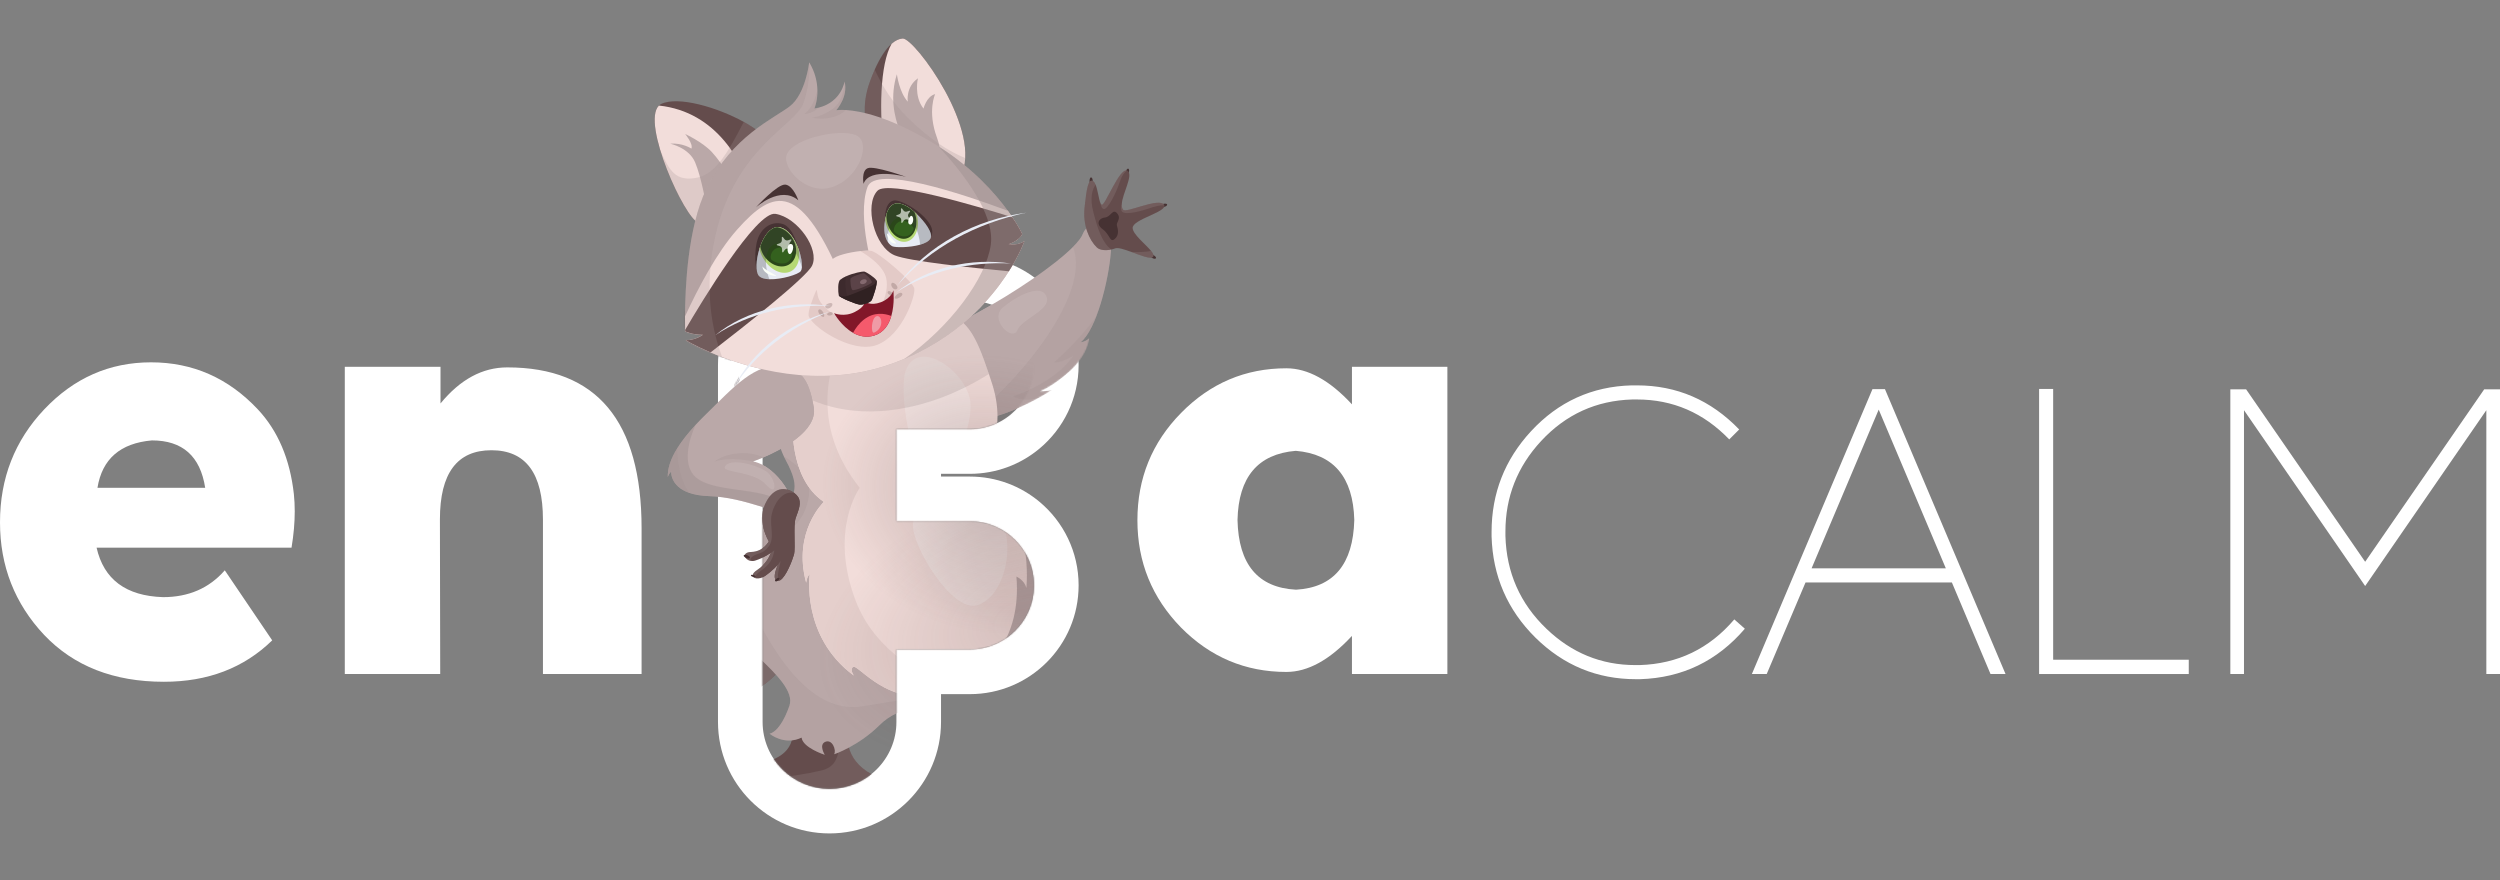 <?xml version="1.0" encoding="UTF-8"?> <svg xmlns="http://www.w3.org/2000/svg" width="1733" height="610" viewBox="0 0 1733 610" fill="none"><rect x="0" y="0" width="1733" height="610" fill="#808080" stroke="none"/><path d="M105.303 305.287C83.39 307.215 70.811 318.163 67.564 338.131H142.23C138.848 316.235 126.539 305.287 105.303 305.287ZM203.707 342.469C204.113 346.325 204.316 350.318 204.316 354.45C204.316 362.299 203.572 370.699 202.084 379.651H66.956C71.96 401.684 87.313 413.114 113.013 413.941C130.732 413.941 145.003 407.744 155.824 395.35L188.693 443.893C169.08 463.035 144.056 472.605 113.622 472.605C78.859 472.605 51.197 461.795 30.637 440.175C10.212 418.416 0 392.389 0 362.093C0 331.521 10.212 305.425 30.637 283.804C51.197 262.046 75.883 251.167 104.694 251.167C133.641 251.167 158.326 262.046 178.751 283.804C192.683 298.677 201.002 318.232 203.707 342.469Z" fill="white"></path><path d="M444.747 467.235H376.372V360.233C376.372 328.147 364.468 312.104 340.662 312.104C316.855 312.104 304.952 328.078 304.952 360.027L305.155 467.235H239.011V254.265H305.358V279.673C319.02 263.01 334.44 254.678 351.618 254.678C413.704 254.678 444.747 291.86 444.747 366.224V467.235Z" fill="white"></path><path d="M898.422 408.776C924.528 407.262 937.987 391.15 938.799 360.44C937.987 330.694 924.461 314.72 898.219 312.517C871.978 314.72 858.519 330.694 857.843 360.44C858.519 391.287 872.046 407.399 898.422 408.776ZM1003.32 254.265V467.235H937.175V440.794C921.755 457.457 906.606 465.789 891.727 465.789C863.321 465.789 838.974 455.529 818.684 435.01C798.53 414.354 788.453 389.566 788.453 360.647C788.453 331.59 798.53 306.802 818.684 286.283C838.974 265.626 863.321 255.298 891.727 255.298C906.606 255.298 921.755 263.629 937.175 280.292V254.265H1003.32Z" fill="white"></path><path d="M1134.05 470.815C1107.09 470.815 1083.87 461.221 1064.39 442.034C1044.91 422.754 1034.77 399.343 1033.96 371.801V368.772C1033.96 341.964 1043.06 318.691 1061.28 298.952C1080.22 278.479 1103.48 267.875 1131.08 267.141H1134.73C1162.32 267.141 1185.95 277.332 1205.61 297.713L1198.71 304.598C1180.94 286.145 1159.62 276.918 1134.73 276.918H1131.48C1106.5 277.653 1085.45 287.247 1068.31 305.7C1051.81 323.511 1043.56 344.443 1043.56 368.496V371.526C1044.28 396.956 1053.75 418.393 1071.97 435.837C1089.46 452.637 1110.02 461.038 1133.65 461.038H1136.62C1163.04 460.211 1184.91 449.654 1202.22 429.364L1209.53 435.837C1190.32 458.238 1166.11 469.897 1136.89 470.815H1134.05Z" fill="white"></path><path d="M1306.65 269.757L1390.24 467.235H1379.83L1353.04 403.75H1251.6L1224.68 467.235H1214.4L1297.99 269.757H1306.65ZM1255.79 393.973H1348.85L1302.32 283.942L1255.79 393.973Z" fill="white"></path><path d="M1423.25 269.62V457.32H1517.25V467.235H1413.51V269.62H1423.25Z" fill="white"></path><path d="M1733 269.895V467.235H1723.53V284.355L1639.53 406.229L1555.53 284.355V467.235H1546.07V269.895H1557.02L1639.53 389.428L1722.04 269.895H1733Z" fill="white"></path><path fill-rule="evenodd" clip-rule="evenodd" d="M621.396 450.256L621.396 500.424C621.396 526.04 600.63 546.807 575.013 546.807C549.397 546.807 528.63 526.04 528.63 500.424L528.63 253.048C528.63 227.432 549.397 206.665 575.013 206.665C578.576 206.665 582.01 207.062 585.286 207.8L588.643 208.557L672.282 208.557C696.853 208.557 716.772 228.476 716.772 253.047C716.772 277.619 696.853 297.538 672.282 297.538L621.396 297.537L621.396 361.275L672.282 361.275C696.853 361.275 716.772 381.194 716.772 405.766C716.772 430.337 696.853 450.256 672.282 450.256L621.396 450.256ZM652.318 500.424C652.318 543.118 617.707 577.728 575.013 577.728C532.319 577.728 497.708 543.118 497.708 500.424L497.708 253.048C497.708 210.354 532.319 175.743 575.013 175.743C580.879 175.743 586.593 176.397 592.085 177.635L672.282 177.635C713.931 177.635 747.694 211.398 747.694 253.047C747.694 276.336 737.137 297.159 720.549 310.992C707.5 321.873 690.719 328.429 672.407 328.459C672.365 328.459 672.324 328.459 672.282 328.459L652.318 328.459L652.318 330.353L672.282 330.353C690.642 330.353 707.47 336.915 720.549 347.821C737.137 361.654 747.694 382.477 747.694 405.766C747.694 447.415 713.931 481.178 672.282 481.178L652.318 481.178L652.318 500.424Z" fill="white"></path><mask id="mask0_63_4071" style="mask-type:alpha" maskUnits="userSpaceOnUse" x="528" y="206" width="189" height="341"><path fill-rule="evenodd" clip-rule="evenodd" d="M621.396 450.256L621.396 500.424C621.396 526.04 600.63 546.807 575.013 546.807C549.397 546.807 528.63 526.04 528.63 500.424L528.63 253.048C528.63 227.432 549.397 206.665 575.013 206.665C578.576 206.665 582.01 207.062 585.286 207.8L588.643 208.557L672.282 208.557C696.853 208.557 716.772 228.476 716.772 253.047C716.772 277.619 696.853 297.538 672.282 297.538L621.396 297.538L621.396 361.275L672.282 361.275C696.853 361.275 716.772 381.194 716.772 405.766C716.772 430.337 696.853 450.256 672.282 450.256L621.396 450.256Z" fill="white"></path></mask><g mask="url(#mask0_63_4071)"><path d="M412.032 163.08C412.032 163.08 413.032 182.489 435.025 194.674C447.812 201.761 463.85 207.38 478.976 218.525C489.853 226.546 500.257 237.413 508.634 253.749C509.955 256.323 511.096 258.97 512.087 261.676C517.849 277.469 518.293 295.157 517.931 311.494C517.427 334.736 515.307 355.237 524.593 363.653C531.028 369.487 538.453 378.465 544.514 388.893C554.396 405.906 560.651 426.815 553.085 444.373C541.676 470.857 517.56 489.196 490.885 482.605C489.03 482.152 487.162 481.572 485.287 480.865C463.086 472.522 445.996 461.685 432.879 449.46C401.858 420.544 393.092 383.918 391.602 354.419C391.117 344.856 391.398 336.037 391.941 328.481C391.94 328.474 391.94 328.462 391.946 328.455C392.632 318.724 393.742 311.078 394.181 306.62C396.22 285.92 375.997 288.376 370.664 250.565C370.047 246.186 369.628 241.262 369.464 235.695C368.648 207.319 380.646 188.627 392.104 177.332C402.281 167.304 412.032 163.086 412.032 163.086L412.032 163.08Z" fill="#644C4C"></path><path d="M441.995 322.782C441.995 322.782 435.999 346.946 456.317 337.892C476.628 328.832 472.393 310.381 494.641 303.771C503.042 301.274 511.126 305.395 517.931 311.493C517.427 334.736 515.306 355.237 524.593 363.653C531.028 369.486 538.453 378.465 544.513 388.892C530.896 380.145 514.103 373.533 500.143 380.695C500.143 380.695 507.805 383.208 509.735 392.149C509.735 392.149 496.452 379.342 477.162 389.386C460.086 398.275 438.685 413.995 432.885 449.453C401.864 420.536 393.098 383.911 391.608 354.412C400.861 348.565 411.204 339.569 427.766 351.281C427.766 351.281 426.226 331.305 442.001 322.769L441.995 322.782Z" fill="#AA9696"></path><g style="mix-blend-mode:multiply" opacity="0.58"><path d="M412.032 163.079C412.032 163.079 413.032 182.489 435.025 194.674C447.812 201.76 463.85 207.379 478.976 218.525C489.853 226.545 500.257 237.412 508.634 253.749C509.955 256.322 511.096 258.969 512.087 261.676C517.849 277.468 518.293 295.157 517.931 311.493C517.427 334.736 515.307 355.237 524.593 363.652C531.028 369.486 538.453 378.464 544.514 388.892C554.396 405.905 560.651 426.814 553.085 444.373C541.676 470.856 517.56 489.195 490.885 482.605C511.55 460.511 530.872 426.179 488.647 393.345C440.237 355.705 485.889 312.054 456.63 259.913C431.894 215.836 397.854 220.13 392.103 177.319C402.28 167.291 412.032 163.073 412.032 163.073L412.032 163.079Z" fill="#8E8080"></path></g><path d="M604.302 536.728C604.302 536.728 596.037 547.549 576.414 549.939C556.785 552.33 550.36 546.451 550.36 546.451C550.36 546.451 527.474 547.299 523.194 554.248C521.263 557.381 510.303 558.975 498.834 559.784C496.379 559.955 493.904 560.096 491.484 560.201C490.312 560.255 489.158 560.295 488.024 560.34C485.146 560.44 482.425 560.506 480.001 560.542C474.093 560.636 470.013 560.581 470.013 560.581C470.013 560.581 473.921 551.334 478.898 542.332C482.503 535.802 486.669 529.411 490.31 526.746C490.31 526.746 508.138 534.487 522.029 530.917C535.92 527.353 551.956 522.969 549.326 503.379C547.417 489.203 570.135 493.783 582.82 497.395C587.667 498.771 591.053 500.008 591.053 500.008C585.146 507.958 585.09 526.43 604.309 536.74L604.302 536.728Z" fill="#644C4C"></path><g style="mix-blend-mode:multiply" opacity="0.24"><path d="M604.302 536.728C604.302 536.728 596.037 547.549 576.414 549.939C556.785 552.33 550.36 546.451 550.36 546.451C550.36 546.451 527.474 547.299 523.194 554.248C518.908 561.205 470.013 560.575 470.013 560.575C470.013 560.575 473.921 551.328 478.898 542.326C486.757 556.259 509.638 552.306 517.573 546.076C526.092 539.387 549.911 538.862 569.568 534.062C586.094 530.032 580.35 511.628 582.819 497.382C587.667 498.758 591.052 499.995 591.052 499.995C585.146 507.945 585.089 526.418 604.308 536.728L604.302 536.728Z" fill="#9E8F8F"></path></g><path d="M675.029 522.185C675.029 522.185 684.483 531.988 704.248 532.105C724.02 532.222 729.731 525.642 729.731 525.642C729.731 525.642 752.564 523.851 757.614 530.258C759.893 533.146 770.963 533.471 782.454 532.952C784.912 532.838 787.387 532.691 789.804 532.522C790.974 532.443 792.125 532.346 793.257 532.263C796.127 532.03 798.837 531.781 801.25 531.536C807.13 530.955 811.177 530.427 811.177 530.427C811.177 530.427 806.229 521.689 800.254 513.32C795.928 507.253 791.047 501.375 787.122 499.146C787.122 499.146 770.304 508.884 756.094 506.934C741.89 504.99 725.451 502.481 725.809 482.714C726.077 468.409 704.039 475.572 691.851 480.621C687.197 482.549 683.974 484.167 683.974 484.167C690.754 491.391 692.937 509.724 675.029 522.178L675.029 522.185Z" fill="#644C4C"></path><g style="mix-blend-mode:multiply" opacity="0.24"><path d="M675.029 522.185C675.029 522.185 684.483 531.988 704.249 532.105C724.02 532.222 729.731 525.642 729.731 525.642C729.731 525.642 752.564 523.851 757.614 530.258C762.672 536.678 811.171 530.427 811.171 530.427C811.171 530.427 806.223 521.689 800.248 513.321C794.041 528.065 770.862 526.769 762.262 521.497C753.03 515.835 729.313 518.05 709.235 515.544C692.354 513.441 695.941 494.495 691.852 480.627C687.198 482.555 683.974 484.174 683.974 484.174C690.754 491.398 692.938 509.73 675.029 522.185Z" fill="#9E8F8F"></path></g><path d="M729.59 270.18C725.419 271.331 721.301 271.177 721.04 271.166C721.31 271.1 727.492 269.575 741.079 257.753C754.982 245.659 755.058 234.464 755.058 234.464C752.732 236.895 749.082 237.273 749.082 237.273C759.853 228.749 768.535 194.95 770.114 174.086C771.693 153.222 754.526 151.547 750.565 162.213C749.694 164.549 747.321 167.618 743.775 171.173C731.162 183.822 703.662 202.74 675.958 217.739C640.471 236.945 633.53 254.989 637.686 268.128C643.331 286.004 655.884 291.878 669.951 291.874C696.975 291.865 729.59 270.186 729.59 270.186L729.59 270.18Z" fill="#BAA8A8"></path><g style="mix-blend-mode:multiply" opacity="0.24"><path d="M719.857 275.952C725.85 272.665 729.59 270.179 729.59 270.179C725.419 271.331 721.301 271.177 721.04 271.166C721.309 271.1 727.491 269.575 741.079 257.753C754.982 245.659 755.058 234.463 755.058 234.463C752.731 236.895 749.082 237.273 749.082 237.273C753.112 234.085 756.852 227.356 760.035 219.091C765.354 205.267 769.127 187.143 770.114 174.086C771.699 153.215 754.526 151.547 750.564 162.213C749.694 164.555 747.321 167.618 743.775 171.173C757.413 205.896 700.121 271.083 669.951 291.868C687.823 291.863 708.148 282.371 719.857 275.952Z" fill="#9E8F8F"></path></g><g style="mix-blend-mode:multiply" opacity="0.24"><path d="M729.59 270.18C725.419 271.331 721.301 271.177 721.04 271.166C721.309 271.1 727.491 269.575 741.079 257.753C754.981 245.659 755.057 234.464 755.057 234.464C752.731 236.895 749.082 237.273 749.082 237.273C753.112 234.085 756.852 227.356 760.035 219.091C747.981 236.345 730.566 251.229 730.566 251.229C735.343 251.917 743.897 246.637 743.897 246.637C731.819 265.144 702.102 274.889 702.102 274.889C708.064 277.657 714.428 277.315 719.87 275.952C725.863 272.665 729.602 270.179 729.602 270.179L729.59 270.18Z" fill="#9E8F8F"></path></g><path opacity="0.28" d="M725.6 206.132C728.291 214.941 708.502 220.903 705.144 228.995C701.78 237.086 685.494 221.377 695.171 213.181C704.849 204.978 722.449 195.825 725.6 206.132Z" fill="#D3C5C5"></path><path d="M743.042 501.883C730.168 503.572 724.723 493.23 720.235 498.762C715.748 504.295 725.36 507.922 725.36 507.922C723.475 508.391 721.615 508.637 719.817 508.739C708.625 509.386 699.394 504.194 695.369 507.128C690.697 510.531 695.882 516.175 695.882 516.175C695.882 516.175 687.495 517.229 665.718 502.148C643.942 487.067 623.87 488.594 609.518 502.841C595.166 517.094 578.218 522.851 578.218 522.851C579.989 520.254 577.034 512.172 572.162 514.176C567.408 516.129 571.493 522.864 571.703 523.214C571.237 523.069 556.45 518.224 555.681 511.275C543.541 517.146 533.451 508.567 533.451 508.567C533.451 508.567 540.592 508.162 547.2 489.298C553.808 470.422 501.536 442.305 492.792 416.698C484.035 391.092 518.992 361.976 535.348 354.398C551.704 346.814 555.562 338.917 544.711 319.062C544.223 318.176 543.756 317.23 543.294 316.24C536.709 302.044 533.123 278.367 535.892 260.567C535.995 259.913 536.105 259.278 536.221 258.636C537.655 250.895 540.395 244.44 544.701 240.632C590.226 200.45 624.686 200.534 648.625 215.447C663.314 224.604 674.039 239.334 680.924 253.773C681.097 254.144 681.277 254.509 681.444 254.887C682.292 256.737 683.069 258.561 683.749 260.364C691.439 280.486 689.28 298.068 687.559 310.608C686.23 320.312 685.161 327.003 689.135 329.54C698.697 335.654 770.89 386.775 771.972 400.82C773.055 414.864 732.916 448.237 729.303 469.172C725.689 490.108 743.036 501.889 743.036 501.889L743.042 501.883Z" fill="#BAA8A8"></path><g style="mix-blend-mode:multiply" opacity="0.24"><path d="M719.817 508.732C708.625 509.38 699.394 504.188 695.368 507.122C690.696 510.524 695.882 516.168 695.882 516.168C695.882 516.168 687.494 517.222 665.718 502.142C643.942 487.061 623.869 488.587 609.518 502.834C595.166 517.088 578.217 522.845 578.217 522.845C579.988 520.248 577.033 512.166 572.162 514.17C567.407 516.122 571.492 522.858 571.703 523.208C571.237 523.063 556.45 518.218 555.681 511.269C543.54 517.14 533.45 508.56 533.45 508.56C533.45 508.56 540.591 508.155 547.2 489.292C553.807 470.416 501.536 442.299 492.792 416.692C484.035 391.085 518.991 361.97 535.347 354.392C551.703 346.808 555.561 338.91 544.711 319.056C544.223 318.169 543.756 317.224 543.293 316.234C557.832 325.539 565.535 334.585 557.986 353.781C548.555 377.733 503.52 386.944 515.628 410.823C527.729 434.703 555.283 496.988 598.412 489.555C641.54 482.129 675.017 477.53 709.032 499.659C713.153 502.334 716.726 505.408 719.83 508.738L719.817 508.732Z" fill="#9E8F8F"></path></g><path d="M711.45 407.613C710.194 402.045 704.579 399.683 704.579 399.683C708.243 443.229 683.996 466.986 660.601 476.887C652.569 480.284 644.655 482.06 637.988 482.439C611.906 483.918 594.447 460.768 591.552 462.234C588.67 463.713 591.897 468.325 591.897 468.325C555.069 441.167 561.309 397.892 561.309 397.892C559.156 400.021 558.837 403.926 558.837 403.926C549.221 368.651 571.098 347.899 571.098 347.899C546.081 331.008 549.62 290.959 549.62 290.959C546.161 293.575 545.324 299.981 545.324 299.981C544.166 293.339 544.387 280.777 546.382 268.59C548.479 255.737 552.562 243.298 559.089 238.66C559.089 238.66 571.018 234.446 586.666 229.601C607.088 223.272 633.833 215.886 648.631 215.44C652.676 215.319 655.836 215.711 657.72 216.779C670.82 224.248 675.868 230.497 685.51 259.267C686.243 261.455 687.003 263.768 687.79 266.219C693.981 285.449 691.242 300.752 687.571 310.601C684.587 318.563 680.987 322.953 680.987 322.953C717.539 354.413 711.456 407.619 711.456 407.619L711.45 407.613Z" fill="#F2DDDA"></path><path opacity="0.26" d="M627.71 257.294C636.394 232.254 672.615 259.351 672.812 280.838C673.008 302.326 658.577 327.711 644.663 325.941C630.742 324.172 623.098 270.608 627.716 257.294L627.71 257.294Z" fill="#FFFDFD"></path><path opacity="0.3" d="M632.861 363.524C634.5 335.771 687.586 343.315 695.379 363.362C703.172 383.402 694.752 414.315 677.384 419.518C660.023 424.72 631.984 378.283 632.861 363.524Z" fill="#FFFDFD"></path><path d="M660.602 476.894C652.57 480.29 644.655 482.067 637.989 482.445C611.906 483.925 594.448 460.775 591.552 462.241C588.67 463.719 591.898 468.331 591.898 468.331C555.07 441.173 561.309 397.898 561.309 397.898C559.156 400.027 558.838 403.932 558.838 403.932C549.221 368.657 571.098 347.905 571.098 347.905C546.082 331.014 549.621 290.966 549.621 290.966C546.162 293.582 545.325 299.987 545.325 299.987C542.944 286.346 546.365 247.689 559.089 238.666C559.089 238.666 571.019 234.452 586.666 229.607C575.768 249.311 559.826 292.737 595.965 338.187C595.965 338.187 574.453 367.283 593.182 416.521C606.842 452.437 642.377 470.014 660.608 476.9L660.602 476.894Z" fill="#E5CFCC"></path><g style="mix-blend-mode:multiply" opacity="0.24"><path d="M685.497 259.261C684.921 259.637 684.332 260.001 683.748 260.351C668.755 269.554 650.483 277.971 629.601 282.344C592.707 290.058 565.378 281.231 546.382 268.584C542.547 266.026 539.059 263.315 535.891 260.554C535.994 259.9 536.104 259.265 536.22 258.624C537.655 250.883 540.394 244.427 544.7 240.62C590.225 200.437 624.685 200.521 648.625 215.434C652.67 215.313 655.829 215.705 657.713 216.773C670.814 224.242 675.862 230.491 685.503 259.261L685.497 259.261Z" fill="#9E8F8F"></path></g><path d="M529.295 317.016C524.986 318.861 522.058 319.859 522.058 319.859C539.536 323.44 553.528 349.086 548.71 354.39C548.339 354.792 547.854 355.08 547.254 355.26C540.09 357.489 517.01 344.737 491.552 343.908C485.838 343.718 481.351 342.886 477.852 341.668C464.461 337.03 465.255 326.95 465.255 326.95C463.429 328.577 462.91 330.728 462.91 330.728C462.72 324.928 464.768 318.371 469.445 310.802C472.522 305.826 476.726 300.43 482.182 294.519C484.373 292.153 486.762 289.705 489.355 287.17C508.269 268.707 523.703 250.906 542.454 254.193C553.814 256.184 560.466 260.582 564.098 282.396C566.814 298.698 542.005 311.544 529.282 317.01L529.295 317.016Z" fill="#BAA8A8"></path><g style="mix-blend-mode:multiply" opacity="0.24"><path d="M529.296 317.016C524.986 318.861 522.058 319.859 522.058 319.859C522.058 319.859 505.854 316.129 495.136 320.097C502.706 313.812 518.735 312.007 529.296 317.016Z" fill="#9E8F8F"></path></g><g style="mix-blend-mode:multiply" opacity="0.47"><path d="M547.261 355.259C540.096 357.489 517.016 344.737 491.558 343.907C463.994 343.007 465.261 326.949 465.261 326.949C463.435 328.577 462.916 330.728 462.916 330.728C462.593 321.118 468.432 309.405 482.189 294.519C476.65 306.818 474.086 321.075 480.662 329.067C491.81 342.636 530.046 336.63 542.648 348.967C544.996 351.272 546.448 353.368 547.26 355.253L547.261 355.259Z" fill="#9E8F8F"></path></g><path opacity="0.28" d="M502.441 323.709C500.815 327.733 522.657 326.5 530.965 335.911C539.272 345.322 537.964 332.44 531.924 327.41C525.878 322.379 505.22 316.832 502.441 323.709Z" fill="#D3C5C5"></path><path d="M710.088 167.139C710.088 167.139 691.061 221.67 626.962 248.705C623.823 250.027 620.573 251.284 617.217 252.466C571.873 268.427 527.324 257.649 500.594 247.504C484.925 241.553 475.365 235.821 475.365 235.821C482.32 235.947 487.32 232.049 487.32 232.049C479.721 232.106 475.03 229.685 475.03 229.685C475.03 229.685 474.858 225.757 474.878 219.297C474.921 199.892 476.658 157.64 489.831 130.574C507.384 94.5 536.46 82.18 547.499 73.685C558.537 65.183 560.948 43.192 560.948 43.192C565.144 50.2 566.494 56.869 566.624 62.292C566.822 70.042 564.532 75.246 564.532 75.246C565.545 75.081 566.506 74.88 567.42 74.65C583.442 70.579 585.431 56.506 585.431 56.506C588.161 66.773 579.94 76.144 579.672 76.445C579.81 76.418 582.091 75.996 586.553 76.277C596.235 76.877 616.201 80.762 646.77 99.135C648.079 99.924 649.362 100.715 650.621 101.521C674.306 116.55 689.672 133.83 698.587 146.103C705.571 155.697 708.603 162.225 708.603 162.225C706.425 167.042 699.056 169.264 699.056 169.264C706.344 170.438 710.088 167.133 710.088 167.133L710.088 167.139Z" fill="#BAA8A8"></path><path d="M710.083 167.152C709.952 167.534 706.877 176.137 699.291 188.069C686.709 207.862 661.726 236.799 617.223 252.465C566.979 270.152 517.718 255.012 492.58 244.275C481.73 239.639 475.371 235.82 475.371 235.82C482.327 235.947 487.326 232.049 487.326 232.049C479.727 232.106 475.036 229.685 475.036 229.685C475.036 229.685 475.015 229.318 474.994 228.608C474.942 227.029 474.872 223.769 474.878 219.291C483.551 200.437 496.626 175.32 511.013 159.121C536.57 130.348 555.375 124.86 585.471 198.014L606.104 190.143C606.104 190.143 593.625 150.877 601.354 129.6C606.864 114.438 665.413 133.752 698.587 146.096C699.751 147.701 700.808 149.209 701.759 150.622C706.497 157.683 708.603 162.219 708.603 162.219C706.424 167.036 699.056 169.258 699.056 169.258C706.113 170.394 709.852 167.331 710.076 167.14L710.083 167.152Z" fill="#F2DDDA"></path><path d="M608.09 239.03C590.375 245.942 560.705 225.066 560.476 218.346C560.372 215.17 562.802 208.173 565.975 200.848C569.524 192.663 574.016 184.069 576.957 179.939C578.928 177.173 588.806 174.866 596.33 174.045C599.625 173.687 602.467 173.614 604.001 173.908C609.061 174.879 632.89 195.241 633.8 199.966C634.709 204.69 625.798 232.112 608.083 239.024L608.09 239.03Z" fill="#F2DDDA"></path><path d="M562.965 184.08C559.056 192.304 515.672 226.465 492.574 244.276C481.723 239.639 475.365 235.821 475.365 235.821C482.32 235.947 487.32 232.049 487.32 232.049C479.721 232.106 475.03 229.685 475.03 229.685C475.03 229.685 475.009 229.318 474.988 228.608C485.791 210.142 524.304 146.096 537.534 148.242C552.983 150.75 568.315 172.814 562.965 184.074L562.965 184.08Z" fill="#644C4C"></path><path opacity="0.67" d="M608.09 239.03C590.375 245.942 560.705 225.066 560.476 218.346C560.372 215.17 562.802 208.173 565.975 200.848C566.291 201.611 566.525 202.608 566.663 203.909C567.796 214.597 586.411 224.319 597.356 223.012C608.307 221.704 616.894 204.234 614.309 192.815C612.36 184.225 601.558 177.07 596.324 174.052C599.619 173.693 602.461 173.621 603.995 173.915C609.055 174.885 632.884 195.248 633.794 199.972C634.703 204.697 625.792 232.119 608.077 239.031L608.09 239.03Z" fill="#DBC0BD"></path><g style="mix-blend-mode:multiply" opacity="0.46"><path d="M710.088 167.139C710.088 167.139 691.061 221.67 626.962 248.705C657.98 227.307 683.6 193.037 686.814 169.648C689.768 148.165 667.062 119.279 650.614 101.521C674.3 116.55 689.666 133.83 698.58 146.103C705.565 155.697 708.596 162.226 708.596 162.226C706.418 167.043 699.05 169.264 699.05 169.264C706.338 170.439 710.082 167.133 710.082 167.133L710.088 167.139Z" fill="#9E8F8F"></path></g><g style="mix-blend-mode:multiply" opacity="0.24"><path d="M496.004 163.015C487.276 201.16 494.164 230.67 500.594 247.504C484.925 241.553 475.365 235.821 475.365 235.821C482.32 235.947 487.32 232.049 487.32 232.049C479.721 232.106 475.03 229.685 475.03 229.685C475.03 229.685 474.858 225.757 474.878 219.297C474.921 199.892 476.658 157.64 489.831 130.574C507.384 94.5 536.46 82.18 547.499 73.685C558.537 65.183 560.948 43.192 560.948 43.192C560.948 43.192 562.325 55.594 557.035 71.27C551.744 86.947 510.015 101.794 496.004 163.021L496.004 163.015Z" fill="#9E8F8F"></path></g><path d="M617.86 219.028C616.138 224.95 612.704 230.569 605.991 232.601C600.466 234.28 595.5 233.056 591.353 230.713C583.348 226.188 578.362 217.459 578.15 217.083C578.482 217.217 585.151 220.02 592.534 216.267C600.102 212.414 599.373 208.975 599.373 208.975C599.373 208.975 603.195 212.302 610.594 209.514C617.994 206.725 619.283 201.234 619.283 201.234C619.283 201.234 620.371 210.451 617.86 219.028Z" fill="#821729"></path><path d="M617.86 219.028C616.138 224.95 612.704 230.569 605.991 232.601C600.466 234.28 595.5 233.056 591.353 230.713C593.039 227.531 595.458 224.154 598.902 221.495C605.923 216.066 613.318 217.222 617.861 219.035L617.86 219.028Z" fill="#F55A6C"></path><path d="M605.946 230.571C603.534 231.61 603.87 220.279 607.631 219.189C611.393 218.099 613.168 227.456 605.946 230.571Z" fill="#EF9AA6"></path><path d="M604.12 208.242C603.514 209.204 601.462 210.19 599.378 210.734C598.107 211.067 596.814 211.229 595.83 211.126C593.23 210.854 582.046 206.275 581.555 204.893C581.518 204.793 581.484 204.649 581.443 204.48C580.986 202.372 580.641 195.494 582.435 193.988C583.551 193.061 584.965 192.238 586.507 191.534C591.595 189.194 597.997 188.088 599.021 188.227C600.314 188.401 606.352 192.282 607.525 194.267C607.56 194.322 607.589 194.371 607.617 194.427C608.539 196.35 605.105 206.687 604.127 208.248L604.12 208.242Z" fill="#422E31"></path><path d="M604.12 208.242C603.135 209.797 598.431 211.398 595.83 211.126C593.23 210.854 582.046 206.275 581.555 204.893C581.518 204.793 581.484 204.649 581.443 204.48C582.63 205.473 584.738 205.925 587.43 205.112C590.651 204.135 605.187 198.382 606.448 196.551C607.059 195.665 607.375 194.86 607.525 194.261C607.56 194.316 607.588 194.365 607.617 194.421C608.539 196.343 605.105 206.681 604.127 208.242L604.12 208.242Z" fill="#302122"></path><g style="mix-blend-mode:multiply" opacity="0.31"><path d="M599.378 210.734C598.107 211.067 596.815 211.229 595.831 211.126C593.23 210.854 582.046 206.275 581.555 204.893C581.518 204.793 581.484 204.649 581.443 204.48C580.987 202.372 580.641 195.494 582.435 193.988C583.551 193.061 584.965 192.238 586.507 191.535C585.427 196.562 586.481 203.832 587.43 205.112C588.255 206.227 595.434 209.18 599.378 210.734Z" fill="#302122"></path></g><path opacity="0.26" d="M625.427 203.515C624.315 201.495 619.349 205.422 620.338 206.731C621.327 208.041 626.356 205.215 625.427 203.515Z" fill="#644C4C"></path><path opacity="0.26" d="M576.987 210.696C577.548 212.519 573.755 215.173 572.283 213.199C570.812 211.225 576.427 208.874 576.987 210.696Z" fill="#644C4C"></path><path opacity="0.26" d="M567.529 214.694C569.306 213.228 572.47 218.72 571.063 219.568C569.657 220.417 566.036 215.929 567.529 214.694Z" fill="#644C4C"></path><path opacity="0.26" d="M577.32 217.333C577.332 219.016 573.284 219.188 573.365 217.812C573.452 216.435 577.305 215.505 577.32 217.333Z" fill="#644C4C"></path><path d="M508.58 268.811C521.696 242.859 547.236 223.975 574.937 216.078C548.216 226.467 523.907 244.334 508.58 268.811Z" fill="#E8ECF5"></path><path d="M495.798 232.375C517.755 214.584 547.945 208.044 575.634 212.139C547.811 210.713 519.165 216.835 495.798 232.375Z" fill="#E8ECF5"></path><path d="M531.636 346.956C523.606 360.368 532.955 375.245 532.955 375.245C532.955 375.245 529.394 382.338 520.849 382.62C513.819 382.854 515.986 388.028 520.393 388.806C521.343 388.981 522.395 388.947 523.487 388.605C529.624 386.72 534.428 383.082 534.428 383.082C534.428 383.082 534.396 383.185 534.337 383.366C533.837 384.754 531.33 390.93 524.903 395.08C520.277 398.067 521.433 400.535 524.351 400.922C526.035 401.151 528.301 400.679 530.383 399.214C535.887 395.365 539.097 391.594 539.341 391.307C539.324 391.346 539.273 391.451 539.2 391.614C538.478 393.223 535.495 400.315 538.06 402.196C538.921 402.827 539.845 402.774 540.78 402.232C544.845 399.886 549.24 388.472 550.34 384.573C551.7 379.771 549.679 364.3 551.639 358.879C553.598 353.458 555.843 348.472 553.18 344.412C552.631 343.573 551.732 342.614 550.578 341.746C546.158 338.396 538.004 336.286 531.634 346.93L531.636 346.956Z" fill="#644C4C"></path><g style="mix-blend-mode:multiply" opacity="0.24"><path d="M538.061 402.215C538.922 402.846 539.847 402.793 540.781 402.251C539.423 401.141 539.158 399.606 539.325 397.856C539.583 395.231 541.175 388.815 541.175 388.815L539.194 391.633C538.473 393.243 535.49 400.335 538.054 402.215L538.061 402.215Z" fill="#9E8F8F"></path></g><g style="mix-blend-mode:multiply" opacity="0.24"><path d="M534.33 383.373C533.831 384.76 531.324 390.936 524.897 395.086C520.271 398.073 521.427 400.542 524.345 400.929C523.786 400.141 523.62 399.116 524.695 397.905C527.268 395.015 535.38 392.237 536.721 381.523C536.721 381.523 535.716 382.278 534.324 383.367L534.33 383.373Z" fill="#9E8F8F"></path></g><g style="mix-blend-mode:multiply" opacity="0.24"><path d="M531.636 346.956C523.606 360.368 532.955 375.245 532.955 375.245C532.955 375.245 529.394 382.338 520.849 382.62C513.819 382.854 515.986 388.028 520.393 388.807C520.067 387.987 520.206 387.077 521.153 386.191C524.652 382.931 528.417 384.814 532.851 378.795C537.292 372.776 533.329 364.941 534.904 356.767C536.268 349.691 542.212 339.604 550.573 341.772C546.153 338.422 537.999 336.312 531.629 346.956L531.636 346.956Z" fill="#9E8F8F"></path></g><path d="M540.197 400.684C540.895 401.565 538.504 403.416 537.493 402.838C536.482 402.26 539.499 399.802 540.197 400.684Z" fill="#463233"></path></g><mask id="mask1_63_4071" style="mask-type:alpha" maskUnits="userSpaceOnUse" x="432" y="10" width="385" height="281"><path d="M729.2 270.141C713.966 280.555 697.619 286.598 691.351 288.318C667.599 296.487 657.212 281.728 657.391 272.851C657.569 263.973 665.617 249.533 661.53 243.626C657.444 237.719 630.203 250.519 606.297 255.969C582.392 261.418 571.096 260.694 556.06 260.183C541.025 259.672 523.019 254.896 519.882 253.71C518.24 254.826 512.584 263.332 508.793 268.663C509.183 265.913 515.429 257.373 518.503 253.447C518.156 253.353 516.073 252.698 510.51 250.831C503.576 248.837 484.794 242.399 475.209 235.781C480.983 236.545 485.645 233.37 487.255 231.687C484.769 231.942 478.809 231.893 474.862 229.662C473.994 214.363 476.55 187.275 476.883 181.117C477.215 174.959 460.249 170.465 461.555 157.431C462.862 144.396 449.852 131.492 442.435 120.999C435.019 110.506 438.414 74.162 432.883 60.833C427.352 47.505 466.749 44.587 480.347 43.816C493.946 43.044 525.02 61.744 532.499 61.32C539.978 60.896 542.051 25.308 554.777 21.175C564.958 17.869 580.445 36.772 586.917 46.636C587.868 31.349 599.316 3.096 637.496 12.389C685.221 24.006 690.632 95.321 690.863 99.4C691.095 103.48 720.577 118.178 725.173 139.062C729.769 159.947 723.239 165.092 709.477 187.019C720.261 180.723 742.408 166.324 744.727 159.098C747.625 150.066 743.847 101.51 755.733 106.633C767.62 111.757 790.595 101.927 797.594 111.079C804.594 120.232 816.398 135.933 816.259 145.49C816.119 155.048 806.761 164.446 808.129 170.507C809.496 176.569 813.551 187.935 803.769 189.854C793.988 191.773 785.103 185.456 779.786 193.943C774.47 202.43 756.007 230.762 755.148 234.563C752.359 252.729 731.273 266.612 721.079 271.283C722.445 271.32 725.982 271.142 729.2 270.141Z" fill="#D9D9D9"></path></mask><g mask="url(#mask1_63_4071)"><path d="M412.032 163.08C412.032 163.08 413.031 182.489 435.025 194.674C447.812 201.761 463.85 207.38 478.975 218.525C489.853 226.546 500.257 237.413 508.633 253.749C509.954 256.323 511.095 258.97 512.087 261.676C517.848 277.469 518.293 295.157 517.931 311.494C517.427 334.736 515.306 355.237 524.593 363.653C531.028 369.487 538.453 378.465 544.513 388.893C554.396 405.906 560.65 426.815 553.085 444.373C541.676 470.857 517.559 489.196 490.885 482.605C489.03 482.152 487.162 481.572 485.286 480.865C463.086 472.522 445.996 461.685 432.879 449.46C401.858 420.544 393.092 383.918 391.602 354.419C391.117 344.856 391.398 336.037 391.941 328.481C391.94 328.474 391.94 328.462 391.946 328.455C392.632 318.724 393.741 311.078 394.181 306.62C396.22 285.92 375.997 288.376 370.664 250.565C370.047 246.186 369.628 241.262 369.464 235.695C368.648 207.319 380.646 188.627 392.104 177.332C402.281 167.304 412.032 163.086 412.032 163.086L412.032 163.08Z" fill="#644C4C"></path><path d="M419.38 235.72C419.38 235.72 415.303 238.308 414.663 241.24C414.663 241.24 430.621 227.2 442.906 232.728C455.192 238.248 472.397 235.335 477.555 222.48C478.072 221.186 478.543 219.864 478.982 218.531C489.86 226.551 500.263 237.418 508.64 253.755C509.961 256.328 511.102 258.976 512.094 261.682C502.988 262.611 493.611 265.462 488.07 272.464C474.624 289.473 459.791 288.873 447.709 285.583C436.516 282.528 402.482 276.507 391.952 328.454C392.638 318.723 393.748 311.077 394.187 306.619C396.226 285.919 376.004 288.375 370.67 250.564C386.61 236.875 419.386 235.72 419.386 235.72L419.38 235.72Z" fill="#AA9696"></path><g style="mix-blend-mode:multiply" opacity="0.58"><path d="M412.032 163.079C412.032 163.079 413.031 182.489 435.025 194.674C447.812 201.76 463.85 207.379 478.975 218.525C489.853 226.545 500.257 237.412 508.633 253.749C509.954 256.322 511.095 258.969 512.087 261.676C517.848 277.468 518.293 295.157 517.931 311.493C517.427 334.736 515.306 355.237 524.593 363.652C531.027 369.486 538.453 378.464 544.513 388.892C554.396 405.905 560.65 426.814 553.085 444.373C541.676 470.856 517.559 489.195 490.885 482.605C511.55 460.511 530.872 426.179 488.647 393.345C440.237 355.705 485.889 312.054 456.63 259.913C431.894 215.836 397.854 220.13 392.103 177.319C402.28 167.291 412.031 163.073 412.031 163.073L412.032 163.079Z" fill="#8E8080"></path></g><path opacity="0.28" d="M413.573 384.121C422.657 385.606 422.653 347.696 426.813 317.699C430.973 287.707 416.87 241.737 401.058 243.803C385.246 245.869 414.278 297.705 410.153 312.528C406.021 327.351 393.033 380.758 413.579 384.115L413.573 384.121Z" fill="#D3C5C5"></path><path d="M729.59 270.18C725.419 271.331 721.301 271.177 721.04 271.166C721.31 271.1 727.492 269.575 741.079 257.753C754.982 245.659 755.058 234.464 755.058 234.464C752.732 236.895 749.082 237.273 749.082 237.273C759.853 228.749 768.535 194.95 770.114 174.086C771.693 153.222 754.526 151.547 750.565 162.213C749.694 164.549 747.321 167.618 743.775 171.173C731.162 183.822 703.662 202.74 675.958 217.739C640.471 236.945 633.53 254.989 637.686 268.128C643.331 286.004 655.884 291.878 669.951 291.874C696.975 291.865 729.59 270.186 729.59 270.186L729.59 270.18Z" fill="#BAA8A8"></path><g style="mix-blend-mode:multiply" opacity="0.24"><path d="M719.857 275.952C725.85 272.665 729.59 270.18 729.59 270.18C725.419 271.331 721.301 271.177 721.04 271.166C721.309 271.1 727.491 269.575 741.079 257.753C754.982 245.659 755.058 234.464 755.058 234.464C752.731 236.895 749.082 237.273 749.082 237.273C753.112 234.085 756.852 227.356 760.035 219.091C765.354 205.267 769.127 187.143 770.114 174.086C771.699 153.215 754.526 151.547 750.564 162.213C749.694 164.555 747.321 167.618 743.775 171.173C757.413 205.896 700.121 271.083 669.951 291.868C687.823 291.863 708.148 282.371 719.857 275.952Z" fill="#9E8F8F"></path></g><g style="mix-blend-mode:multiply" opacity="0.24"><path d="M729.59 270.18C725.419 271.331 721.301 271.177 721.04 271.166C721.309 271.1 727.491 269.575 741.079 257.753C754.982 245.659 755.058 234.464 755.058 234.464C752.731 236.895 749.082 237.273 749.082 237.273C753.112 234.085 756.852 227.356 760.035 219.091C747.981 236.345 730.566 251.229 730.566 251.229C735.343 251.917 743.897 246.637 743.897 246.637C731.819 265.144 702.103 274.889 702.103 274.889C708.065 277.657 714.428 277.315 719.87 275.952C725.863 272.665 729.603 270.179 729.603 270.179L729.59 270.18Z" fill="#9E8F8F"></path></g><path opacity="0.28" d="M725.6 206.132C728.291 214.941 708.502 220.903 705.144 228.995C701.78 237.086 685.494 221.377 695.171 213.181C704.849 204.979 722.449 195.825 725.6 206.132Z" fill="#D3C5C5"></path><path d="M756.475 123.002C754.993 122.508 754.878 127.653 756.245 127.791C757.612 127.93 757.965 123.502 756.475 123.002Z" fill="#463233"></path><path d="M782.27 117.004C781.017 116.065 779.291 120.914 780.542 121.472C781.794 122.036 783.53 117.942 782.27 117.004Z" fill="#463233"></path><path d="M809.059 141.943C809.211 140.385 804.176 141.413 804.336 142.77C804.502 144.132 808.899 143.502 809.059 141.943Z" fill="#463233"></path><path d="M801.178 179.132C802.351 178.094 797.951 175.428 797.15 176.534C796.349 177.64 800.005 180.17 801.178 179.132Z" fill="#463233"></path><path d="M785.148 157.984C785.217 162.445 794.074 169.221 797.889 173.888C799.334 175.629 800.052 177.081 799.336 178.011C797.815 179.97 790.83 177.083 784.292 174.685C784.292 174.685 784.279 174.673 784.272 174.673C779.537 172.929 775.037 171.412 773.06 172.172C772.171 172.508 771.26 172.789 770.343 172.974C766.36 173.848 762.277 173.413 760.321 171.517C755.031 166.387 750.492 156.114 751.835 143.748C753.179 131.389 754.268 123.496 757.713 125.555C758.409 125.967 758.968 126.849 759.452 127.997C760.995 131.682 761.638 138.098 762.831 140.762L762.832 140.774C763.102 141.388 763.41 141.796 763.761 141.928C766.069 142.756 776.154 115.878 781.326 118.271L781.339 118.27C781.436 118.309 781.535 118.367 781.628 118.438C785.806 121.44 778.009 134.127 777.616 141.53L777.616 141.542C777.534 143.116 777.781 144.435 778.552 145.382C780.616 147.952 802.9 136.945 806.755 141.756C806.926 141.969 807.047 142.191 807.103 142.41C808.37 147.05 785.071 152.139 785.155 157.996L785.148 157.984Z" fill="#644C4C"></path><g style="mix-blend-mode:multiply" opacity="0.24"><path d="M770.343 172.974C766.36 173.848 762.277 173.413 760.321 171.517C755.031 166.387 750.492 156.114 751.835 143.748C753.179 131.389 754.268 123.496 757.713 125.555C758.41 125.967 758.968 126.849 759.452 127.997C757.109 131.585 755.311 136.946 757.975 147.306C760.94 158.805 763.999 168.177 770.343 172.974Z" fill="#9E8F8F"></path></g><g style="mix-blend-mode:multiply" opacity="0.24"><path d="M781.326 118.264C779.543 119.198 777.64 121.694 776.093 126.443C773.806 133.483 767.725 145.857 764.982 144.863C763.73 144.401 763.088 142.722 762.832 140.774C763.102 141.388 763.41 141.796 763.761 141.928C766.069 142.756 776.154 115.878 781.326 118.271L781.326 118.264Z" fill="#9E8F8F"></path></g><g style="mix-blend-mode:multiply" opacity="0.24"><path d="M807.09 142.398C804.397 141.954 799.761 143.303 797.129 144.252C793.556 145.541 779.094 150.007 777.468 146.2C776.743 144.501 776.955 142.977 777.61 141.53C777.527 143.103 777.774 144.423 778.545 145.37C780.609 147.94 802.893 136.933 806.748 141.744C806.919 141.957 807.04 142.178 807.097 142.397L807.09 142.398Z" fill="#9E8F8F"></path></g><g style="mix-blend-mode:multiply" opacity="0.24"><path d="M799.336 178.004C797.815 179.964 790.83 177.077 784.292 174.679C788.084 174.806 794.222 174.839 797.883 173.889C799.328 175.629 800.046 177.081 799.33 178.011L799.336 178.004Z" fill="#9E8F8F"></path></g><path d="M774.516 148.012C771.353 144.102 770.099 150.422 765.921 150.78C761.743 151.138 759.302 155.233 764.381 158.902C769.467 162.57 769.318 168.453 772.638 165.743C775.959 163.04 775.006 158.889 774.272 156.48C773.538 154.063 777.474 151.687 774.51 148.019L774.516 148.012Z" fill="#463233"></path><path d="M743.042 501.882C730.168 503.572 724.723 493.23 720.235 498.762C715.748 504.295 725.36 507.922 725.36 507.922C723.475 508.391 721.615 508.637 719.817 508.739C708.625 509.386 699.394 504.194 695.369 507.128C690.697 510.53 695.882 516.175 695.882 516.175C695.882 516.175 687.495 517.229 665.718 502.148C643.942 487.067 623.87 488.594 609.518 502.841C595.166 517.094 578.218 522.851 578.218 522.851C579.988 520.254 577.034 512.172 572.162 514.176C567.408 516.129 571.492 522.864 571.703 523.214C571.237 523.069 556.45 518.224 555.681 511.275C543.54 517.146 533.451 508.567 533.451 508.567C533.451 508.567 540.592 508.162 547.2 489.298C553.808 470.422 501.536 442.305 492.792 416.698C484.035 391.092 518.991 361.976 535.348 354.398C551.704 346.814 555.562 338.917 544.711 319.062C544.223 318.176 543.756 317.23 543.294 316.24C536.709 302.044 533.123 278.367 535.892 260.567C535.995 259.913 536.105 259.278 536.221 258.636C537.655 250.895 540.395 244.44 544.701 240.632C590.226 200.45 624.686 200.534 648.625 215.447C663.314 224.604 674.039 239.334 680.924 253.773C681.097 254.144 681.277 254.509 681.444 254.887C682.292 256.737 683.069 258.561 683.749 260.364C691.439 280.486 689.28 298.068 687.559 310.608C686.23 320.312 685.161 327.003 689.135 329.54C698.697 335.654 770.889 386.775 771.972 400.82C773.055 414.864 732.916 448.237 729.303 469.172C725.689 490.108 743.036 501.889 743.036 501.889L743.042 501.882Z" fill="#BAA8A8"></path><path d="M711.45 407.613C710.194 402.045 704.579 399.683 704.579 399.683C708.243 443.229 683.996 466.986 660.601 476.888C652.569 480.284 644.655 482.06 637.988 482.439C611.905 483.919 594.447 460.768 591.552 462.235C588.67 463.713 591.897 468.325 591.897 468.325C555.069 441.167 561.308 397.892 561.308 397.892C559.156 400.021 558.837 403.926 558.837 403.926C549.221 368.651 571.098 347.899 571.098 347.899C546.081 331.008 549.62 290.959 549.62 290.959C546.161 293.576 545.324 299.981 545.324 299.981C544.166 293.339 544.387 280.777 546.382 268.59C548.479 255.737 552.562 243.298 559.088 238.66C559.088 238.66 571.018 234.446 586.666 229.601C607.088 223.272 633.833 215.886 648.631 215.44C652.676 215.319 655.836 215.711 657.719 216.779C670.82 224.248 675.868 230.497 685.51 259.267C686.243 261.455 687.003 263.768 687.79 266.219C693.981 285.449 691.242 300.752 687.571 310.601C684.587 318.563 680.987 322.953 680.987 322.953C717.539 354.413 711.456 407.619 711.456 407.619L711.45 407.613Z" fill="#F2DDDA"></path><path opacity="0.26" d="M627.71 257.294C636.394 232.254 672.615 259.351 672.812 280.839C673.008 302.326 658.577 327.711 644.663 325.941C630.742 324.172 623.098 270.608 627.716 257.294L627.71 257.294Z" fill="#FFFDFD"></path><path d="M660.602 476.894C652.569 480.29 644.655 482.067 637.989 482.445C611.906 483.925 594.448 460.775 591.552 462.241C588.67 463.719 591.898 468.331 591.898 468.331C555.069 441.173 561.309 397.898 561.309 397.898C559.156 400.027 558.838 403.932 558.838 403.932C549.221 368.657 571.098 347.905 571.098 347.905C546.082 331.014 549.621 290.966 549.621 290.966C546.162 293.582 545.325 299.987 545.325 299.987C542.944 286.346 546.365 247.689 559.089 238.666C559.089 238.666 571.019 234.452 586.666 229.607C575.768 249.311 559.826 292.737 595.964 338.187C595.964 338.187 574.453 367.283 593.181 416.521C606.842 452.437 642.377 470.014 660.608 476.9L660.602 476.894Z" fill="#E5CFCC"></path><g style="mix-blend-mode:multiply" opacity="0.24"><path d="M685.496 259.261C684.921 259.637 684.332 260.001 683.748 260.351C668.754 269.554 650.483 277.971 629.601 282.344C592.706 290.058 565.378 281.231 546.382 268.584C542.547 266.026 539.058 263.315 535.891 260.554C535.994 259.9 536.104 259.265 536.22 258.624C537.654 250.883 540.394 244.427 544.7 240.62C590.225 200.438 624.685 200.521 648.624 215.434C652.67 215.313 655.829 215.705 657.713 216.773C670.813 224.242 675.862 230.491 685.503 259.261L685.496 259.261Z" fill="#9E8F8F"></path></g></g><mask id="mask2_63_4071" style="mask-type:alpha" maskUnits="userSpaceOnUse" x="528" y="206" width="189" height="341"><path fill-rule="evenodd" clip-rule="evenodd" d="M621.396 450.256L621.396 500.424C621.396 526.04 600.63 546.807 575.013 546.807C549.397 546.807 528.63 526.04 528.63 500.424L528.63 253.048C528.63 227.432 549.397 206.665 575.013 206.665C578.576 206.665 582.01 207.062 585.286 207.8L588.643 208.557L672.282 208.557C696.853 208.557 716.772 228.476 716.772 253.047C716.772 277.619 696.853 297.538 672.282 297.538L621.396 297.538L621.396 361.275L672.282 361.275C696.853 361.275 716.772 381.194 716.772 405.766C716.772 430.337 696.853 450.256 672.282 450.256L621.396 450.256Z" fill="white"></path></mask><g mask="url(#mask2_63_4071)"><ellipse cx="687.765" cy="342.605" rx="118.702" ry="95.89" transform="rotate(11.381 687.765 342.605)" fill="url(#paint0_radial_63_4071)" fill-opacity="0.3"></ellipse><ellipse cx="711.867" cy="429.767" rx="149.177" ry="91.904" transform="rotate(-17.679 711.867 429.767)" fill="url(#paint1_radial_63_4071)" fill-opacity="0.2"></ellipse></g><path d="M529.295 317.016C524.986 318.861 522.058 319.859 522.058 319.859C539.536 323.44 553.528 349.086 548.71 354.39C548.339 354.792 547.854 355.08 547.254 355.26C540.09 357.489 517.01 344.737 491.552 343.908C485.838 343.718 481.351 342.886 477.852 341.668C464.461 337.03 465.255 326.95 465.255 326.95C463.429 328.578 462.91 330.728 462.91 330.728C462.72 324.928 464.768 318.371 469.445 310.802C472.522 305.826 476.726 300.43 482.182 294.519C484.373 292.153 486.762 289.705 489.355 287.17C508.269 268.708 523.703 250.906 542.454 254.193C553.814 256.184 560.466 260.582 564.098 282.396C566.814 298.698 542.005 311.544 529.282 317.01L529.295 317.016Z" fill="#BAA8A8"></path><g style="mix-blend-mode:multiply" opacity="0.24"><path d="M529.295 317.016C524.986 318.861 522.058 319.859 522.058 319.859C522.058 319.859 505.854 316.129 495.136 320.097C502.705 313.812 518.735 312.007 529.295 317.016Z" fill="#9E8F8F"></path></g><g style="mix-blend-mode:multiply" opacity="0.47"><path d="M547.261 355.259C540.096 357.489 517.016 344.737 491.558 343.907C463.994 343.007 465.261 326.949 465.261 326.949C463.435 328.577 462.916 330.728 462.916 330.728C462.593 321.118 468.432 309.405 482.189 294.519C476.65 306.818 474.086 321.076 480.662 329.067C491.81 342.636 530.046 336.63 542.648 348.967C544.996 351.272 546.448 353.368 547.26 355.253L547.261 355.259Z" fill="#9E8F8F"></path></g><g style="mix-blend-mode:multiply" opacity="0.24"><path d="M477.859 341.668C464.468 337.029 465.261 326.949 465.261 326.949C463.435 328.577 462.916 330.728 462.916 330.728C462.727 324.927 464.774 318.371 469.451 310.802C469.516 320.446 471.759 333.446 477.859 341.668Z" fill="#9E8F8F"></path></g><path opacity="0.28" d="M502.441 323.709C500.815 327.733 522.657 326.5 530.965 335.911C539.272 345.322 537.964 332.44 531.924 327.41C525.878 322.38 505.22 316.832 502.441 323.709Z" fill="#D3C5C5"></path><path d="M531.635 346.956C523.606 360.368 532.955 375.245 532.955 375.245C532.955 375.245 529.394 382.338 520.849 382.62C513.818 382.854 515.986 388.028 520.393 388.807C521.343 388.981 522.395 388.947 523.487 388.606C529.624 386.72 534.428 383.082 534.428 383.082C534.428 383.082 534.396 383.185 534.336 383.366C533.837 384.754 531.33 390.93 524.903 395.08C520.277 398.067 521.433 400.535 524.351 400.922C526.035 401.151 528.301 400.679 530.383 399.214C535.887 395.365 539.097 391.594 539.341 391.307C539.324 391.346 539.273 391.451 539.199 391.614C538.478 393.223 535.495 400.315 538.06 402.196C538.921 402.827 539.845 402.774 540.78 402.232C544.845 399.887 549.24 388.472 550.34 384.573C551.7 379.771 549.679 364.3 551.639 358.879C553.598 353.458 555.843 348.472 553.18 344.412C552.631 343.573 551.732 342.615 550.578 341.746C546.158 338.396 538.004 336.286 531.634 346.93L531.635 346.956Z" fill="#644C4C"></path><g style="mix-blend-mode:multiply" opacity="0.24"><path d="M538.061 402.215C538.922 402.846 539.846 402.793 540.781 402.251C539.422 401.141 539.157 399.606 539.325 397.856C539.582 395.231 541.175 388.815 541.175 388.815L539.194 391.633C538.472 393.243 535.49 400.335 538.054 402.215L538.061 402.215Z" fill="#9E8F8F"></path></g><g style="mix-blend-mode:multiply" opacity="0.24"><path d="M534.33 383.373C533.831 384.76 531.323 390.936 524.897 395.086C520.271 398.073 521.427 400.542 524.345 400.929C523.786 400.141 523.62 399.116 524.694 397.905C527.268 395.015 535.379 392.237 536.721 381.523C536.721 381.523 535.716 382.278 534.324 383.367L534.33 383.373Z" fill="#9E8F8F"></path></g><g style="mix-blend-mode:multiply" opacity="0.24"><path d="M531.635 346.956C523.606 360.368 532.955 375.245 532.955 375.245C532.955 375.245 529.394 382.338 520.849 382.62C513.818 382.854 515.985 388.028 520.393 388.807C520.067 387.987 520.206 387.077 521.153 386.191C524.651 382.931 528.417 384.814 532.851 378.795C537.292 372.776 533.329 364.941 534.904 356.767C536.268 349.691 542.212 339.604 550.573 341.772C546.153 338.422 537.999 336.312 531.629 346.956L531.635 346.956Z" fill="#9E8F8F"></path></g><path d="M540.197 400.684C540.894 401.565 538.503 403.416 537.493 402.838C536.482 402.26 539.499 399.802 540.197 400.684Z" fill="#463233"></path><path d="M523.911 399.55C524.072 400.817 520.619 399.845 520.512 398.854C520.399 397.863 523.821 398.844 523.911 399.55Z" fill="#463233"></path><path d="M519.81 386.598C519.702 388.046 515.161 386.264 515.537 385.049C515.913 383.834 519.918 385.143 519.81 386.598Z" fill="#463233"></path><path d="M665.685 122.317C652.746 145.573 626.535 122.627 613.283 107.799C609.37 103.417 606.589 99.739 605.611 98.174C599.399 88.213 596.705 73.739 603.147 56.206C604.181 53.378 605.261 50.713 606.372 48.23C609.972 40.15 613.921 33.975 618.066 30.348L618.072 30.348C620.559 28.162 623.117 26.905 625.703 26.708C632.918 26.146 670.968 76.746 669.103 109.58C668.841 114.256 667.765 118.573 665.679 122.33L665.685 122.317Z" fill="#644C4C"></path><path d="M665.685 122.317C652.746 145.572 626.535 122.627 613.283 107.799C609.084 77.895 610.054 44.178 618.066 30.342L618.072 30.341C620.558 28.155 623.116 26.899 625.703 26.701C633.942 26.062 682.432 92.196 665.678 122.317L665.685 122.317Z" fill="#F2DDDA"></path><path d="M637.862 113.613C631.636 107.202 612.317 81.039 621.722 51.474C621.722 51.474 623.29 63.878 629.259 70.462C629.259 70.462 627.703 60.281 636.318 54.279C636.318 54.279 633.305 66.543 640.177 75.279C640.177 75.279 642.248 66.785 648.25 65.225C648.25 65.225 642.695 77.004 649.483 95.348C656.266 113.693 645.579 121.565 637.855 113.614L637.862 113.613Z" fill="#BAA8A8"></path><g style="mix-blend-mode:multiply" opacity="0.24"><path d="M665.685 122.317C652.746 145.573 626.535 122.627 613.283 107.799C609.37 103.417 606.589 99.738 605.611 98.174C599.4 88.212 596.705 73.738 603.147 56.206C604.181 53.378 605.262 50.712 606.372 48.23C611.569 59.786 618.823 71.232 628.933 81.284C644.496 96.774 658.137 105.146 669.109 109.566C668.847 114.243 667.771 118.559 665.685 122.317Z" fill="#9E8F8F"></path></g><path d="M521.629 135.108C519.646 137.323 517.678 139.245 515.929 140.766C509.224 146.622 493.689 156.922 484.043 154.249C478.333 152.674 464.617 126.873 457.808 104.465C453.552 90.473 452.002 77.808 456.775 73.174C457.269 72.695 457.824 72.301 458.468 71.998C470.108 66.485 497.255 74.364 515.595 84.501C523.338 88.781 529.524 93.466 532.298 97.71C539.949 109.413 530.573 125.175 521.636 135.114L521.629 135.108Z" fill="#644C4C"></path><path d="M521.629 135.108C519.646 137.323 517.678 139.244 515.929 140.766C509.224 146.622 493.689 156.922 484.042 154.249C474.77 151.682 444.356 85.228 456.769 73.174C497.152 77.475 515.239 113.051 521.622 135.108L521.629 135.108Z" fill="#F2DDDA"></path><path d="M509.878 138.449C513.977 132.564 500.047 112.49 493.459 105.401C486.877 98.319 474.954 92.904 474.954 92.904C474.954 92.904 480.65 99.726 479.281 103.011C479.281 103.011 472.979 98.853 464.627 99.626C464.627 99.626 477.541 102.354 481.853 112.519C486.158 122.691 489.583 142.318 489.583 142.318C489.583 142.318 504.791 145.736 509.878 138.449Z" fill="#BAA8A8"></path><g style="mix-blend-mode:multiply" opacity="0.24"><path d="M521.629 135.108C519.646 137.323 517.678 139.244 515.929 140.766C509.224 146.622 493.689 156.922 484.043 154.249C478.332 152.674 464.617 126.873 457.807 104.465C463.929 117.874 468.043 126.354 483.57 123.092C495.979 120.482 504.759 105.649 515.588 84.495C523.331 88.775 529.517 93.46 532.292 97.704C539.942 109.407 530.566 125.169 521.629 135.108Z" fill="#9E8F8F"></path></g><path d="M710.088 167.139C710.088 167.139 691.061 221.671 626.962 248.705C623.823 250.027 620.573 251.284 617.217 252.466C571.873 268.427 527.324 257.649 500.594 247.505C484.925 241.553 475.365 235.821 475.365 235.821C482.32 235.947 487.32 232.049 487.32 232.049C479.721 232.106 475.03 229.685 475.03 229.685C475.03 229.685 474.858 225.758 474.878 219.297C474.921 199.892 476.658 157.641 489.831 130.574C507.384 94.5 536.46 82.18 547.499 73.685C558.537 65.183 560.948 43.192 560.948 43.192C565.144 50.201 566.494 56.869 566.624 62.292C566.822 70.042 564.532 75.246 564.532 75.246C565.545 75.081 566.506 74.88 567.42 74.65C583.442 70.579 585.431 56.506 585.431 56.506C588.161 66.773 579.94 76.144 579.672 76.445C579.81 76.418 582.091 75.996 586.553 76.277C596.235 76.877 616.201 80.762 646.77 99.135C648.079 99.925 649.362 100.716 650.621 101.521C674.306 116.55 689.672 133.83 698.587 146.103C705.571 155.697 708.603 162.225 708.603 162.225C706.425 167.042 699.056 169.264 699.056 169.264C706.344 170.438 710.088 167.133 710.088 167.133L710.088 167.139Z" fill="#BAA8A8"></path><path d="M710.083 167.152C709.952 167.535 706.877 176.137 699.291 188.069C686.709 207.862 661.726 236.8 617.223 252.465C566.979 270.152 517.718 255.012 492.58 244.276C481.73 239.639 475.371 235.82 475.371 235.82C482.327 235.947 487.326 232.049 487.326 232.049C479.727 232.106 475.036 229.685 475.036 229.685C475.036 229.685 475.015 229.318 474.994 228.608C474.942 227.029 474.872 223.769 474.878 219.291C483.551 200.437 496.626 175.32 511.013 159.121C536.57 130.348 555.375 124.861 585.471 198.014L606.104 190.143C606.104 190.143 593.625 150.877 601.354 129.6C606.864 114.438 665.413 133.752 698.587 146.096C699.751 147.701 700.808 149.209 701.759 150.623C706.497 157.683 708.603 162.219 708.603 162.219C706.424 167.036 699.056 169.258 699.056 169.258C706.113 170.394 709.852 167.331 710.076 167.14L710.083 167.152Z" fill="#F2DDDA"></path><path d="M608.09 239.03C590.375 245.942 560.705 225.066 560.476 218.346C560.372 215.17 562.802 208.173 565.975 200.848C569.524 192.663 574.016 184.069 576.957 179.939C578.928 177.173 588.806 174.866 596.33 174.045C599.625 173.687 602.467 173.614 604.001 173.908C609.061 174.879 632.89 195.241 633.8 199.966C634.709 204.69 625.798 232.112 608.083 239.024L608.09 239.03Z" fill="#F2DDDA"></path><path d="M598.609 127.457C598.609 127.457 596.928 118.425 601.53 116.583C606.131 114.734 628.225 122.645 628.225 122.645C628.225 122.645 602.621 115.549 598.603 127.457L598.609 127.457Z" fill="#463233"></path><path d="M553.395 138.869C553.395 138.869 549.921 128.682 544.488 127.974C539.056 127.266 523.964 143.804 523.964 143.804C523.964 143.804 540.962 128.174 553.395 138.869Z" fill="#463233"></path><path d="M710.083 167.152C709.952 167.535 706.877 176.137 699.291 188.069C673.845 185.664 630.315 181.085 620.305 177.042C605.94 171.245 598.986 141.941 608.249 132.238C615.562 124.564 676.552 142.704 701.759 150.629C706.497 157.689 708.603 162.225 708.603 162.225C706.425 167.042 699.056 169.264 699.056 169.264C706.114 170.401 709.852 167.337 710.076 167.146L710.083 167.152Z" fill="#644C4C"></path><path d="M562.965 184.08C559.056 192.305 515.672 226.465 492.574 244.276C481.723 239.639 475.365 235.821 475.365 235.821C482.32 235.947 487.32 232.049 487.32 232.049C479.721 232.106 475.03 229.686 475.03 229.686C475.03 229.686 475.009 229.318 474.988 228.608C485.791 210.142 524.304 146.096 537.534 148.242C552.983 150.75 568.315 172.815 562.965 184.074L562.965 184.08Z" fill="#644C4C"></path><path opacity="0.67" d="M608.09 239.03C590.375 245.942 560.705 225.066 560.476 218.346C560.372 215.17 562.802 208.173 565.974 200.848C566.291 201.611 566.525 202.608 566.662 203.909C567.796 214.597 586.41 224.319 597.356 223.012C608.307 221.704 616.893 204.234 614.308 192.815C612.36 184.225 601.557 177.07 596.324 174.052C599.619 173.693 602.46 173.621 603.995 173.915C609.055 174.885 632.884 195.248 633.794 199.972C634.703 204.697 625.792 232.119 608.077 239.031L608.09 239.03Z" fill="#DBC0BD"></path><g style="mix-blend-mode:multiply" opacity="0.46"><path d="M710.088 167.139C710.088 167.139 691.061 221.671 626.962 248.705C657.98 227.307 683.6 193.037 686.814 169.648C689.768 148.165 667.062 119.279 650.614 101.521C674.3 116.55 689.666 133.83 698.58 146.103C705.565 155.697 708.596 162.226 708.596 162.226C706.418 167.043 699.05 169.265 699.05 169.265C706.338 170.439 710.082 167.133 710.082 167.133L710.088 167.139Z" fill="#9E8F8F"></path></g><g style="mix-blend-mode:multiply" opacity="0.24"><path d="M496.004 163.015C487.276 201.16 494.164 230.67 500.594 247.505C484.925 241.553 475.365 235.821 475.365 235.821C482.32 235.947 487.32 232.049 487.32 232.049C479.721 232.106 475.03 229.685 475.03 229.685C475.03 229.685 474.858 225.758 474.878 219.297C474.921 199.892 476.658 157.641 489.831 130.574C507.384 94.5 536.46 82.18 547.499 73.685C558.537 65.183 560.948 43.192 560.948 43.192C560.948 43.192 562.325 55.594 557.035 71.27C551.744 86.947 510.015 101.795 496.004 163.021L496.004 163.015Z" fill="#9E8F8F"></path></g><g style="mix-blend-mode:multiply" opacity="0.24"><path d="M586.547 76.277C576.955 84.868 562.741 81.623 562.741 81.623C562.741 81.623 569.552 81.109 577.508 75.247C585.463 69.378 585.425 56.513 585.425 56.513C588.155 66.78 579.934 76.151 579.666 76.452C579.804 76.425 582.085 76.003 586.547 76.284L586.547 76.277Z" fill="#9E8F8F"></path></g><g style="mix-blend-mode:multiply" opacity="0.24"><path d="M567.42 74.65C565.196 76.758 561.858 78.929 557.441 79.002C562.756 75.512 565.386 67.786 566.623 62.286C566.822 70.035 564.532 75.24 564.532 75.24C565.545 75.075 566.505 74.874 567.42 74.644L567.42 74.65Z" fill="#9E8F8F"></path></g><path d="M553.703 173.059C553.703 173.059 550.221 157.601 542.679 155.292C535.136 152.982 528.1 157.707 525.353 165.376C522.607 173.052 523.033 188.296 526.384 190.71C529.735 193.123 553.703 173.059 553.703 173.059Z" fill="#463233"></path><path d="M555.13 187.916C553.477 190.239 541.729 193.859 533.413 193.582C530.18 193.473 527.454 192.777 526.055 191.179C523.639 188.439 524.026 180.269 526.388 172.653C526.582 172.026 526.794 171.398 527.013 170.782C529.507 163.813 533.66 157.76 538.796 157.487C539.131 157.468 539.474 157.474 539.819 157.505C546.135 158.112 551.037 165.589 553.702 173.053C555.357 177.697 556.148 182.346 555.879 185.333C555.783 186.45 555.535 187.341 555.13 187.91L555.13 187.916Z" fill="#E8ECF5"></path><path d="M546.227 188.834C539.225 190.572 530.704 184.463 527.193 175.192C526.872 174.34 526.601 173.492 526.388 172.653C526.582 172.026 526.794 171.398 527.013 170.782C529.507 163.813 533.66 157.76 538.796 157.487C539.131 157.468 539.474 157.474 539.819 157.505C546.135 158.113 551.037 165.589 553.702 173.053C555.102 180.703 552.17 187.36 546.227 188.834Z" fill="#B5D874"></path><path d="M544.414 184.415C538.081 185.981 530.668 181.257 527.86 173.853C527.471 172.82 527.191 171.795 527.013 170.782C529.507 163.813 533.66 157.76 538.796 157.487C543.8 158.385 548.657 162.492 550.808 168.168C553.617 175.573 550.752 182.843 544.413 184.409L544.414 184.415Z" fill="#2B471A"></path><g style="mix-blend-mode:multiply" opacity="0.29"><path d="M555.879 185.34C554.605 180.674 550.246 168.117 540.202 168.611C528.206 169.196 530.21 186.498 533.413 193.588C530.18 193.479 527.454 192.783 526.055 191.186C523.639 188.446 524.026 180.275 526.389 172.659C526.582 172.032 526.794 171.404 527.013 170.788C529.507 163.819 533.661 157.766 538.796 157.494C539.131 157.475 539.475 157.481 539.819 157.512C546.135 158.119 551.037 165.595 553.702 173.059C555.357 177.703 556.148 182.352 555.879 185.34Z" fill="#3E3F42"></path></g><path d="M534.591 179.879C533.477 177.814 534.772 172.539 539.736 171.711C544.706 170.883 549.267 176.15 549.267 176.15C549.267 176.15 548.754 181.768 543.615 182.549C538.477 183.329 534.585 179.879 534.585 179.879L534.591 179.879Z" fill="#34611E"></path><path d="M548.368 169.151C545.107 168.758 545.439 175.732 547.328 176.127C549.218 176.521 551.259 169.502 548.368 169.151Z" fill="#FBFFF8"></path><path d="M528.561 184.635C528.561 184.635 528.27 189.466 535.77 191.022C543.27 192.578 530.26 187.943 528.561 184.635Z" fill="#FBFFF8"></path><path d="M613.461 152.927C613.461 152.927 612.572 140.383 619.562 138.989C626.552 137.602 654.728 156.441 643.742 165.658C632.757 174.88 613.461 152.921 613.461 152.921L613.461 152.927Z" fill="#463233"></path><path d="M644.923 165.432C643.793 167.338 641.089 168.704 637.813 169.633C630.57 171.702 620.552 171.667 618.6 170.73C617.653 170.275 616.495 169.344 615.482 167.826C613.56 164.963 612.149 160.026 613.572 152.305C613.64 151.945 613.715 151.572 613.789 151.2C614.015 150.145 614.271 149.178 614.546 148.312C617.585 138.86 623.715 140.214 629.164 143.354C630.471 144.105 632.104 145.346 633.842 146.874C634.336 147.309 634.839 147.77 635.342 148.249C641.109 153.734 647.12 161.725 644.929 165.419L644.923 165.432Z" fill="#E8ECF5"></path><path d="M627.953 167.557C621.858 168.494 615.528 162.368 613.82 153.878C613.714 153.351 613.628 152.835 613.566 152.318C613.635 151.958 613.709 151.585 613.783 151.213C614.009 150.158 614.266 149.191 614.54 148.325C617.58 138.873 623.709 140.227 629.159 143.367C630.465 144.118 632.098 145.359 633.836 146.887C634.331 147.322 634.833 147.783 635.337 148.262C635.555 148.98 635.743 149.713 635.9 150.466C637.608 158.962 634.047 166.608 627.953 167.557Z" fill="#B5D874"></path><path d="M627.593 165.463C622.065 166.316 616.36 160.917 614.854 153.407C614.5 151.648 614.409 149.933 614.547 148.324C617.586 138.873 623.716 140.227 629.165 143.366C630.472 144.118 632.105 145.359 633.843 146.886C634.285 147.966 634.636 149.115 634.876 150.321C636.382 157.832 633.127 164.609 627.599 165.462L627.593 165.463Z" fill="#2B471A"></path><g style="mix-blend-mode:multiply" opacity="0.29"><path d="M644.923 165.432C643.793 167.338 641.089 168.704 637.813 169.633C637.26 161.675 633.145 149.251 623.838 150.782C615.777 152.11 615.216 162.468 615.482 167.833C613.56 164.969 612.15 160.032 613.572 152.311C613.641 151.951 613.715 151.579 613.789 151.206C614.015 150.152 614.271 149.185 614.546 148.318C617.586 138.866 623.715 140.221 629.165 143.36C630.471 144.112 632.104 145.353 633.842 146.88C634.337 147.316 634.839 147.776 635.343 148.256C641.11 153.74 647.12 161.732 644.929 165.425L644.923 165.432Z" fill="#3E3F42"></path></g><path d="M619.725 160.447C619.016 158.366 620.922 153.444 625.508 153.113C630.093 152.783 633.452 158.245 633.452 158.245C633.452 158.245 632.198 163.575 627.469 163.837C622.74 164.106 619.725 160.447 619.725 160.447Z" fill="#34611E"></path><path d="M631.852 149.629C630.478 149.256 628.226 154.801 630.66 155.609C633.094 156.418 633.948 150.202 631.852 149.629Z" fill="#FBFFF8"></path><path d="M614.78 161.617C614.78 161.617 615.193 167.443 619.29 168.557C623.386 169.671 620.062 167.611 614.78 161.617Z" fill="#FBFFF8"></path><path d="M617.86 219.028C616.138 224.95 612.704 230.569 605.991 232.601C600.466 234.28 595.5 233.056 591.353 230.713C583.348 226.188 578.362 217.459 578.15 217.083C578.482 217.217 585.151 220.02 592.534 216.267C600.102 212.414 599.373 208.975 599.373 208.975C599.373 208.975 603.195 212.302 610.594 209.514C617.994 206.725 619.283 201.234 619.283 201.234C619.283 201.234 620.371 210.451 617.86 219.028Z" fill="#821729"></path><path d="M617.86 219.028C616.138 224.95 612.704 230.569 605.991 232.601C600.466 234.28 595.5 233.056 591.353 230.713C593.039 227.531 595.458 224.154 598.902 221.495C605.923 216.066 613.318 217.222 617.861 219.035L617.86 219.028Z" fill="#F55A6C"></path><path d="M605.946 230.571C603.534 231.61 603.87 220.279 607.631 219.189C611.393 218.1 613.168 227.456 605.946 230.571Z" fill="#EF9AA6"></path><path d="M604.12 208.242C603.514 209.204 601.462 210.19 599.378 210.734C598.107 211.067 596.814 211.229 595.83 211.126C593.23 210.854 582.046 206.275 581.555 204.893C581.518 204.793 581.484 204.649 581.443 204.48C580.986 202.372 580.641 195.494 582.435 193.988C583.551 193.061 584.965 192.238 586.507 191.534C591.595 189.194 597.997 188.088 599.021 188.227C600.314 188.401 606.352 192.282 607.525 194.267C607.56 194.322 607.589 194.371 607.617 194.427C608.539 196.35 605.105 206.687 604.127 208.248L604.12 208.242Z" fill="#422E31"></path><path d="M604.12 208.242C603.135 209.797 598.431 211.398 595.83 211.126C593.23 210.855 582.046 206.275 581.555 204.893C581.518 204.793 581.484 204.649 581.443 204.48C582.63 205.473 584.738 205.925 587.43 205.112C590.651 204.135 605.187 198.382 606.448 196.551C607.059 195.665 607.375 194.86 607.525 194.261C607.56 194.316 607.588 194.365 607.617 194.421C608.539 196.344 605.105 206.681 604.127 208.242L604.12 208.242Z" fill="#302122"></path><g style="mix-blend-mode:multiply" opacity="0.31"><path d="M599.378 210.734C598.107 211.067 596.815 211.229 595.831 211.126C593.23 210.854 582.046 206.275 581.555 204.893C581.518 204.793 581.484 204.649 581.443 204.48C580.987 202.372 580.641 195.494 582.435 193.988C583.551 193.061 584.965 192.238 586.507 191.535C585.427 196.562 586.481 203.832 587.43 205.112C588.255 206.227 595.434 209.18 599.378 210.734Z" fill="#302122"></path></g><path d="M598.629 189.373C597.581 189.471 589.705 191.925 589.545 193.255C589.386 194.585 589.697 200.29 590.953 201.057C592.216 201.823 603.941 197.125 604.332 195.744C604.717 194.363 599.571 189.288 598.629 189.373Z" fill="#5B4348"></path><path d="M600.767 194.371C601.093 195.184 600.34 196.243 599.092 196.74C597.843 197.236 596.571 196.978 596.246 196.171C595.92 195.357 596.673 194.298 597.921 193.802C599.17 193.306 600.442 193.564 600.767 194.371Z" fill="#84696F"></path><path opacity="0.26" d="M618.12 196.302C616.922 197.792 619.466 201.655 621.558 200.368C623.657 199.08 619.319 194.811 618.12 196.302Z" fill="#644C4C"></path><path opacity="0.26" d="M625.427 203.515C624.315 201.495 619.349 205.422 620.338 206.731C621.327 208.041 626.356 205.215 625.427 203.515Z" fill="#644C4C"></path><path opacity="0.26" d="M615.351 202.34C614.715 203.9 618.417 205.557 618.844 204.25C619.272 202.943 616.043 200.649 615.351 202.34Z" fill="#644C4C"></path><path opacity="0.26" d="M576.987 210.696C577.548 212.519 573.755 215.173 572.283 213.199C570.812 211.225 576.427 208.874 576.987 210.696Z" fill="#644C4C"></path><path opacity="0.26" d="M567.529 214.694C569.306 213.228 572.47 218.72 571.063 219.569C569.657 220.417 566.036 215.929 567.529 214.694Z" fill="#644C4C"></path><path opacity="0.26" d="M577.319 217.334C577.332 219.016 573.284 219.189 573.364 217.812C573.451 216.435 577.305 215.505 577.319 217.334Z" fill="#644C4C"></path><path d="M621.753 198.198C642.688 169.681 676.785 151.951 711.549 147.425C677.383 154.546 644.619 171.483 621.753 198.198Z" fill="#E8ECF5"></path><path d="M508.58 268.811C521.696 242.859 547.236 223.975 574.937 216.078C548.216 226.467 523.907 244.334 508.58 268.811Z" fill="#E8ECF5"></path><path d="M620.998 202.909C642.954 185.118 673.145 178.578 700.833 182.672C673.011 181.247 644.365 187.369 620.998 202.909Z" fill="#E8ECF5"></path><path d="M495.798 232.375C517.754 214.584 547.945 208.045 575.634 212.139C547.811 210.713 519.165 216.835 495.798 232.375Z" fill="#E8ECF5"></path><path opacity="0.28" d="M545.26 107.543C542.334 116.093 558.22 135.248 576.25 129.868C594.281 124.489 603.345 101.669 595.255 94.875C587.166 88.081 549.581 94.932 545.266 107.543L545.26 107.543Z" fill="#D3C5C5"></path><path opacity="0.64" d="M548.244 172.899L546.487 172.376C545.557 172.099 544.548 172.455 543.996 173.254L542.958 174.761C542.723 175.105 542.187 174.945 542.176 174.526L542.129 172.693C542.106 171.723 541.454 170.871 540.524 170.593L538.766 170.071C538.366 169.954 538.353 169.389 538.745 169.253L540.476 168.64C541.391 168.315 542.002 167.436 541.979 166.465L541.932 164.632C541.921 164.214 542.45 164.031 542.704 164.36L543.815 165.815C544.405 166.588 545.426 166.892 546.348 166.567L548.079 165.96C548.471 165.824 548.814 166.268 548.573 166.612L547.535 168.119C546.983 168.919 547.005 169.984 547.602 170.757L548.713 172.212C548.967 172.541 548.65 173.003 548.25 172.886L548.244 172.899Z" fill="#FBFFF8"></path><path opacity="0.64" d="M630.497 152.627L628.837 152.131C627.958 151.869 627.006 152.203 626.483 152.957L625.503 154.378C625.28 154.702 624.776 154.552 624.767 154.159L624.726 152.428C624.705 151.508 624.095 150.71 623.21 150.449L621.549 149.953C621.175 149.841 621.157 149.315 621.531 149.179L623.162 148.604C624.028 148.301 624.603 147.468 624.576 146.548L624.535 144.817C624.526 144.424 625.024 144.249 625.264 144.56L626.313 145.935C626.869 146.666 627.838 146.954 628.704 146.645L630.335 146.069C630.702 145.94 631.025 146.36 630.802 146.684L629.822 148.105C629.299 148.859 629.325 149.867 629.881 150.598L630.93 151.974C631.17 152.284 630.871 152.72 630.49 152.609L630.497 152.627Z" fill="#FBFFF8"></path><defs><radialGradient id="paint0_radial_63_4071" cx="0" cy="0" r="1" gradientUnits="userSpaceOnUse" gradientTransform="translate(687.765 342.605) rotate(90) scale(95.89 118.702)"><stop stop-color="#5B4444"></stop><stop offset="1" stop-color="#5B4444" stop-opacity="0"></stop></radialGradient><radialGradient id="paint1_radial_63_4071" cx="0" cy="0" r="1" gradientUnits="userSpaceOnUse" gradientTransform="translate(711.867 429.767) rotate(90) scale(91.904 149.177)"><stop stop-color="#5B4444"></stop><stop offset="1" stop-color="#5B4444" stop-opacity="0"></stop></radialGradient></defs></svg> 